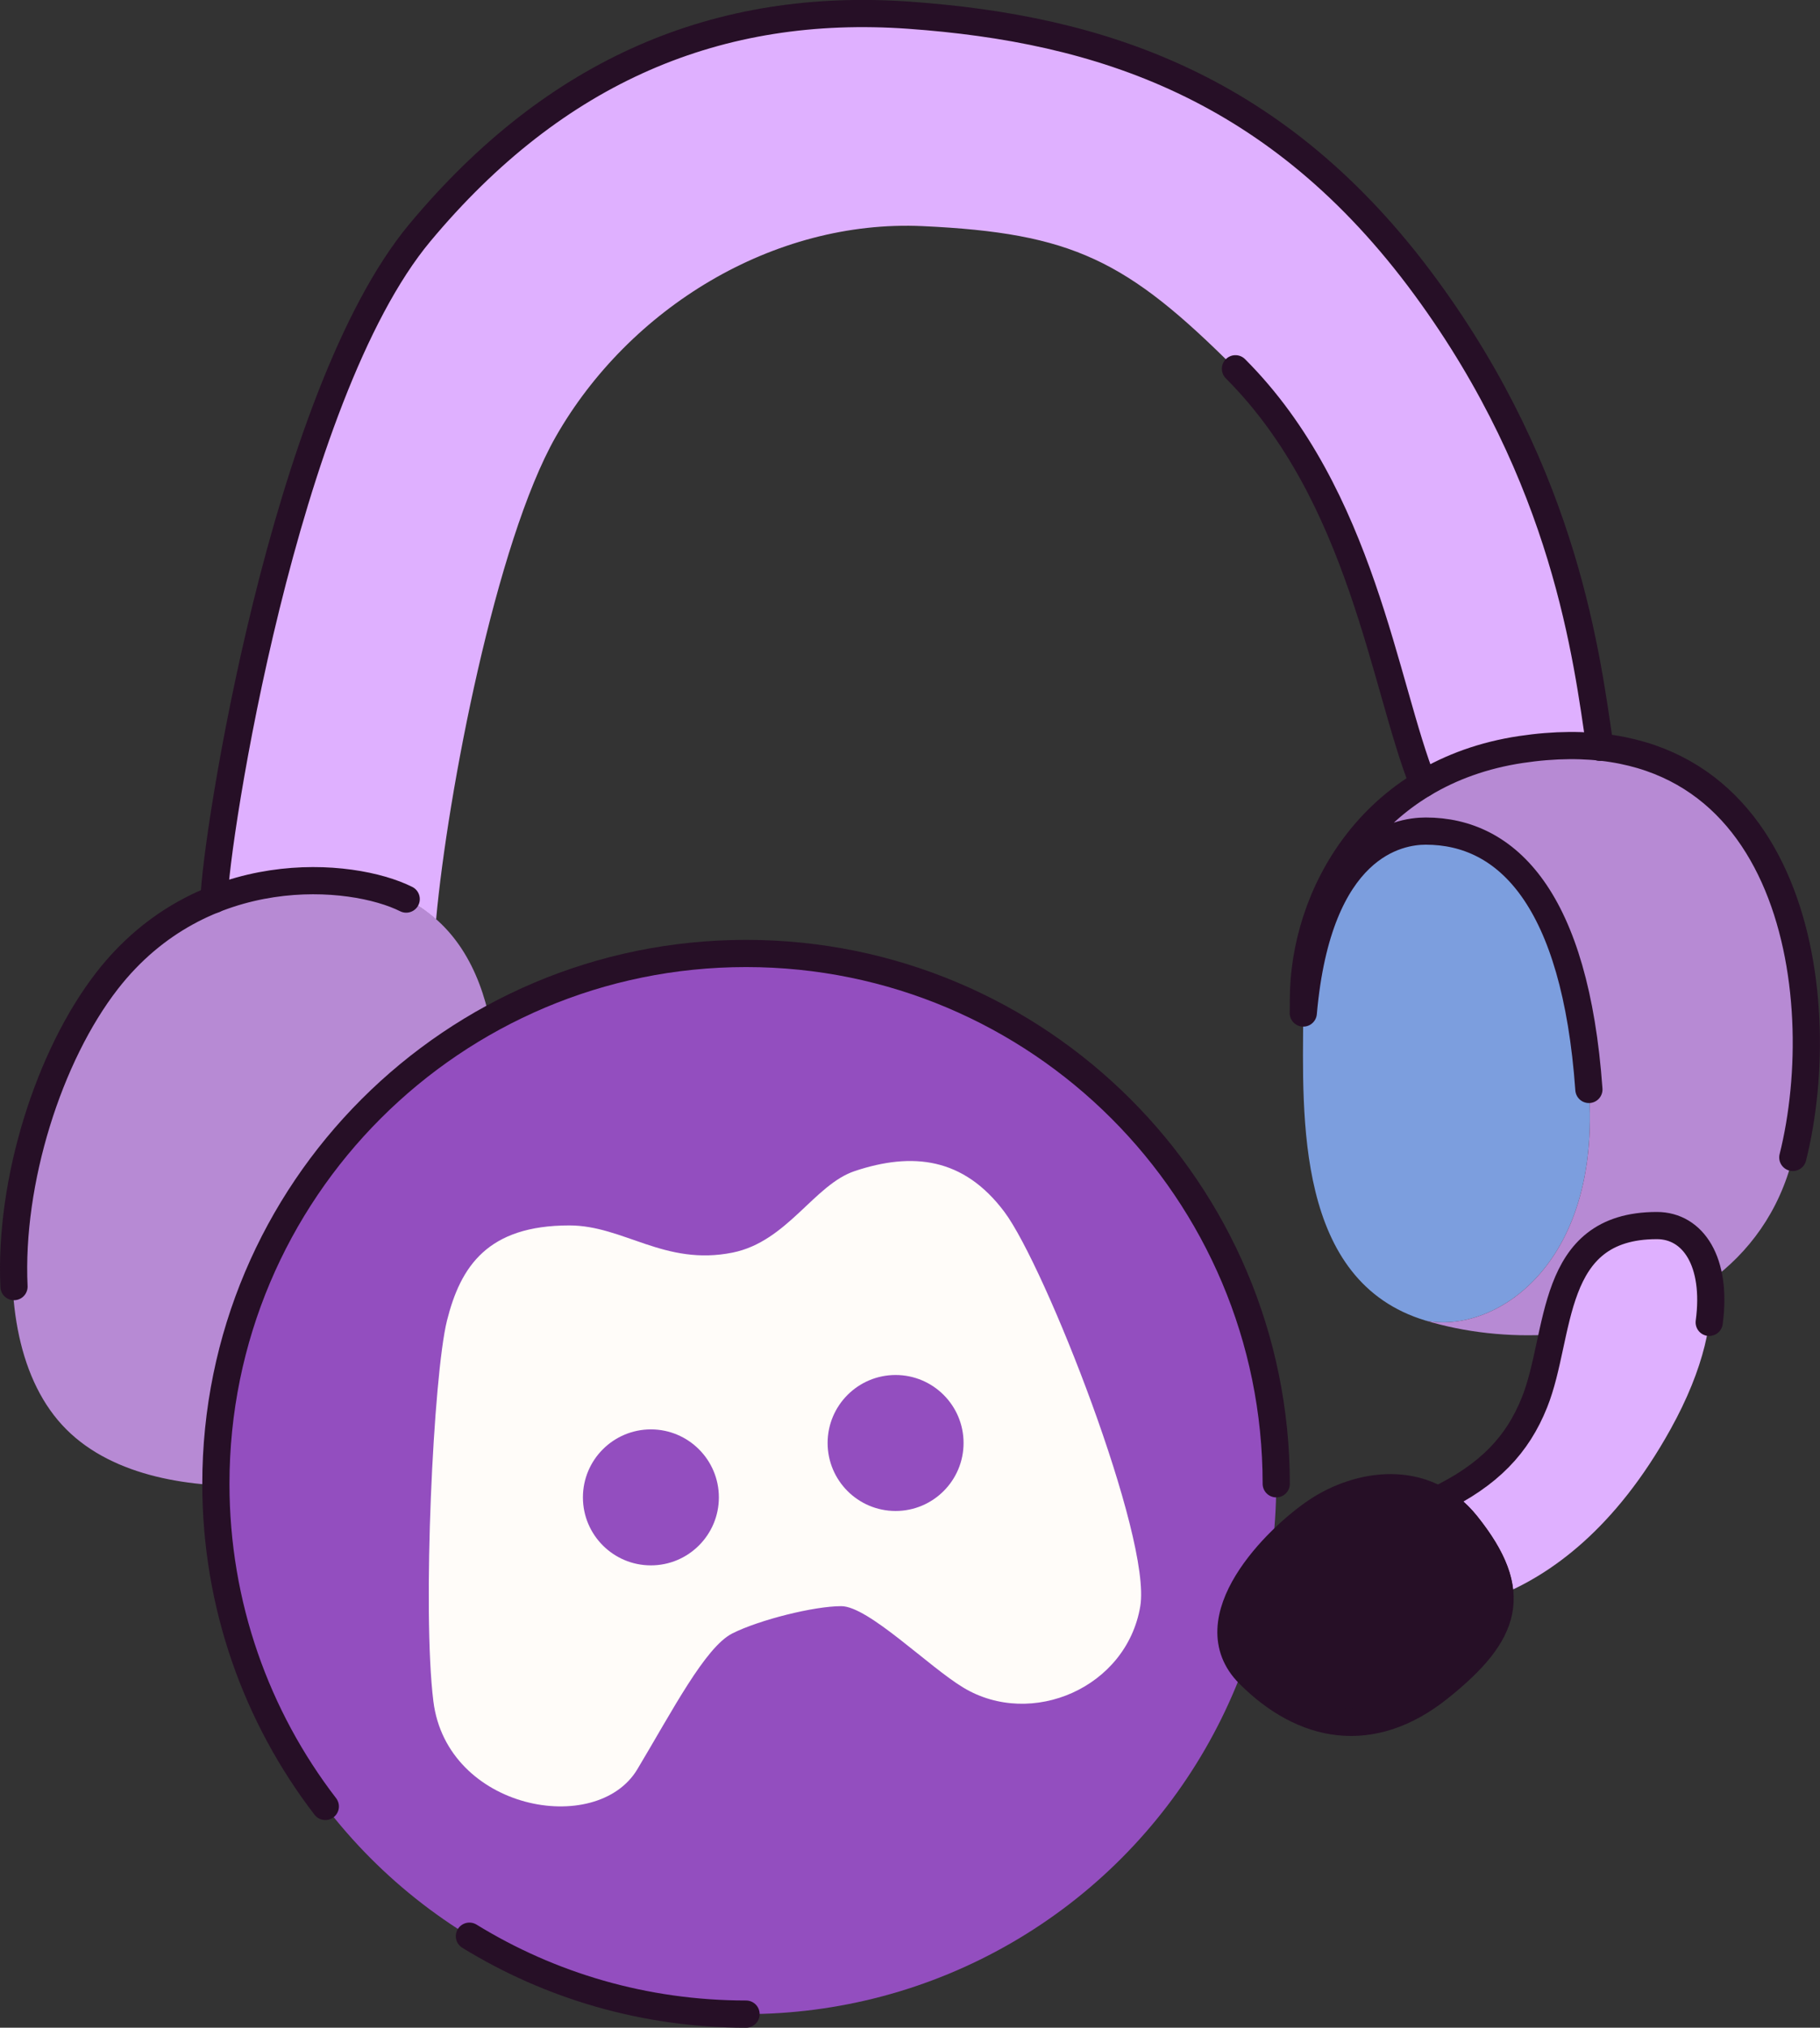 <?xml version="1.0" encoding="UTF-8"?>
<svg id="Calque_2" data-name="Calque 2" xmlns="http://www.w3.org/2000/svg" viewBox="0 0 133.88 149.12">
  <rect x="0" y="0" width="133.88" height="149.12" fill="#333333" stroke="none"/>
  <defs>
    <style>
      .cls-1 {
        fill: none;
      }

      .cls-1, .cls-2 {
        stroke: #260f26;
        stroke-linecap: round;
        stroke-linejoin: round;
        stroke-width: 2px;
      }

      .cls-3 {
        fill: #b78ad4;
      }

      .cls-4 {
        fill: #fffcf9;
      }

      .cls-5 {
        fill: #7c9ede;
      }

      .cls-2 {
        fill: #260f26;
      }

      .cls-6 {
        fill: #934ebf;
      }

      .cls-7 {
        fill: #dfb0ff;
      }
    </style>
  </defs>
  <g id="casque">
    <path class="cls-3" d="M29.88,66.12c-4-2-15-3-22,6s-10,26-3,33,23,3.42,25,1.71,14-33.71,0-40.71Z"/>
    <path class="cls-5" d="M104.88,97.12c-9.57-2.87-9.07-14.9-9.01-22.59v-.03c1.09-12.39,7.02-13.38,9.01-13.38,6,0,11,5,12,19,.93,13.01-7,18-12,17Z"/>
    <path class="cls-7" d="M111.88,55.12c2.13-.32,4.06-.35,5.82-.17-.97-6.52-2.48-19.73-12.82-33.83C94.03,6.32,80.88,2.12,66.88,1.12S40.88,5.12,30.88,17.12s-15.07,44.84-15.13,49.03c5.65-2.25,11.46-1.37,14.13-.03,.82,.41,1.55,.92,2.2,1.49,.85-9.3,4.41-27.78,8.8-35.49,5.39-9.45,16-16,27-15.49s15,2.49,23,10.49c9.31,9.31,10.94,23.36,13.81,30.52,2.02-1.22,4.41-2.11,7.19-2.52Z"/>
    <path class="cls-3" d="M111.88,55.12c-11.06,1.66-16,10.81-16,18.4,0,.32,0,.64-.01,.98,1.09-12.39,7.02-13.38,9.01-13.38,6,0,11,5,12,19,.93,13.01-7,18-12,17,2.89,.87,6.11,1.23,9.31,1.02,.9-4.08,2.08-8.02,7.69-8.02,2,0,3.5,1.5,3.87,4.11,2.89-2.11,5.13-5.11,6.13-9.11,3-12,0-33-20-30Z"/>
    <path class="cls-7" d="M121.88,90.12c-8,0-7,8-9,13-1.25,3.13-3.34,5.34-7.13,7.17,.76,.43,1.48,1.02,2.13,1.83,1.59,1.99,2.38,3.65,2.45,5.2,3.77-1.54,8.49-4.89,12.55-12.2,5-9,3-15-1-15Z"/>
    <circle class="cls-6" cx="54.88" cy="109.12" r="39"/>
    <path class="cls-4" d="M73.88,89.12c-3-4-6.76-4.41-11-3-3,1-4.96,5.19-9,6-5,1-8-2-12-2-6,0-8,3-9,7s-1.83,21.34-1,28c1,8,12,10,15,5,2.57-4.29,5-9,7-10s6-2,8-2,6.43,4.46,9,6c5,3,12,0,13-6,.84-5.03-7-25-10-29Zm-26,26c-2.76,0-5-2.24-5-5s2.24-5,5-5,5,2.24,5,5-2.24,5-5,5Zm18-4c-2.76,0-5-2.24-5-5s2.24-5,5-5,5,2.24,5,5-2.24,5-5,5Z"/>
    <path class="cls-1" d="M23.93,132.85c-5.05-6.57-8.05-14.8-8.05-23.73,0-21.54,17.46-39,39-39s39,17.46,39,39"/>
    <path class="cls-1" d="M54.88,148.12c-7.46,0-14.43-2.09-20.35-5.73"/>
    <path class="cls-1" d="M125.73,97.25c.6-4.45-1.18-7.12-3.85-7.12-8,0-7,8-9,13-1.25,3.13-3.34,5.34-7.13,7.17,.76,.43,1.48,1.02,2.13,1.83,1.59,1.99,2.38,3.65,2.45,5.2"/>
    <path class="cls-1" d="M131.88,85.12c3-12,0-33-20-30-11.06,1.66-16,10.81-16,18.4,0,.32,0,.64-.01,.98,1.09-12.39,7.02-13.38,9.01-13.38,6,0,11,5,12,19"/>
    <path class="cls-1" d="M29.88,66.12c-4-2-15-3-22,6-4.29,5.52-7.21,14.76-6.85,22.5"/>
    <path class="cls-1" d="M117.7,54.96c-.97-6.52-2.48-19.73-12.82-33.83C94.03,6.32,80.88,2.12,66.88,1.12S40.88,5.12,30.88,17.12s-15.07,44.84-15.13,49.03"/>
    <path class="cls-1" d="M90.88,27.12c9.31,9.31,10.94,23.36,13.81,30.52"/>
    <path class="cls-2" d="M107.88,112.12c-3.12-3.9-8-3-11-1s-9,8-5,12,9,5,14,1,6-7,2-12Z"/>
  </g>
</svg>
